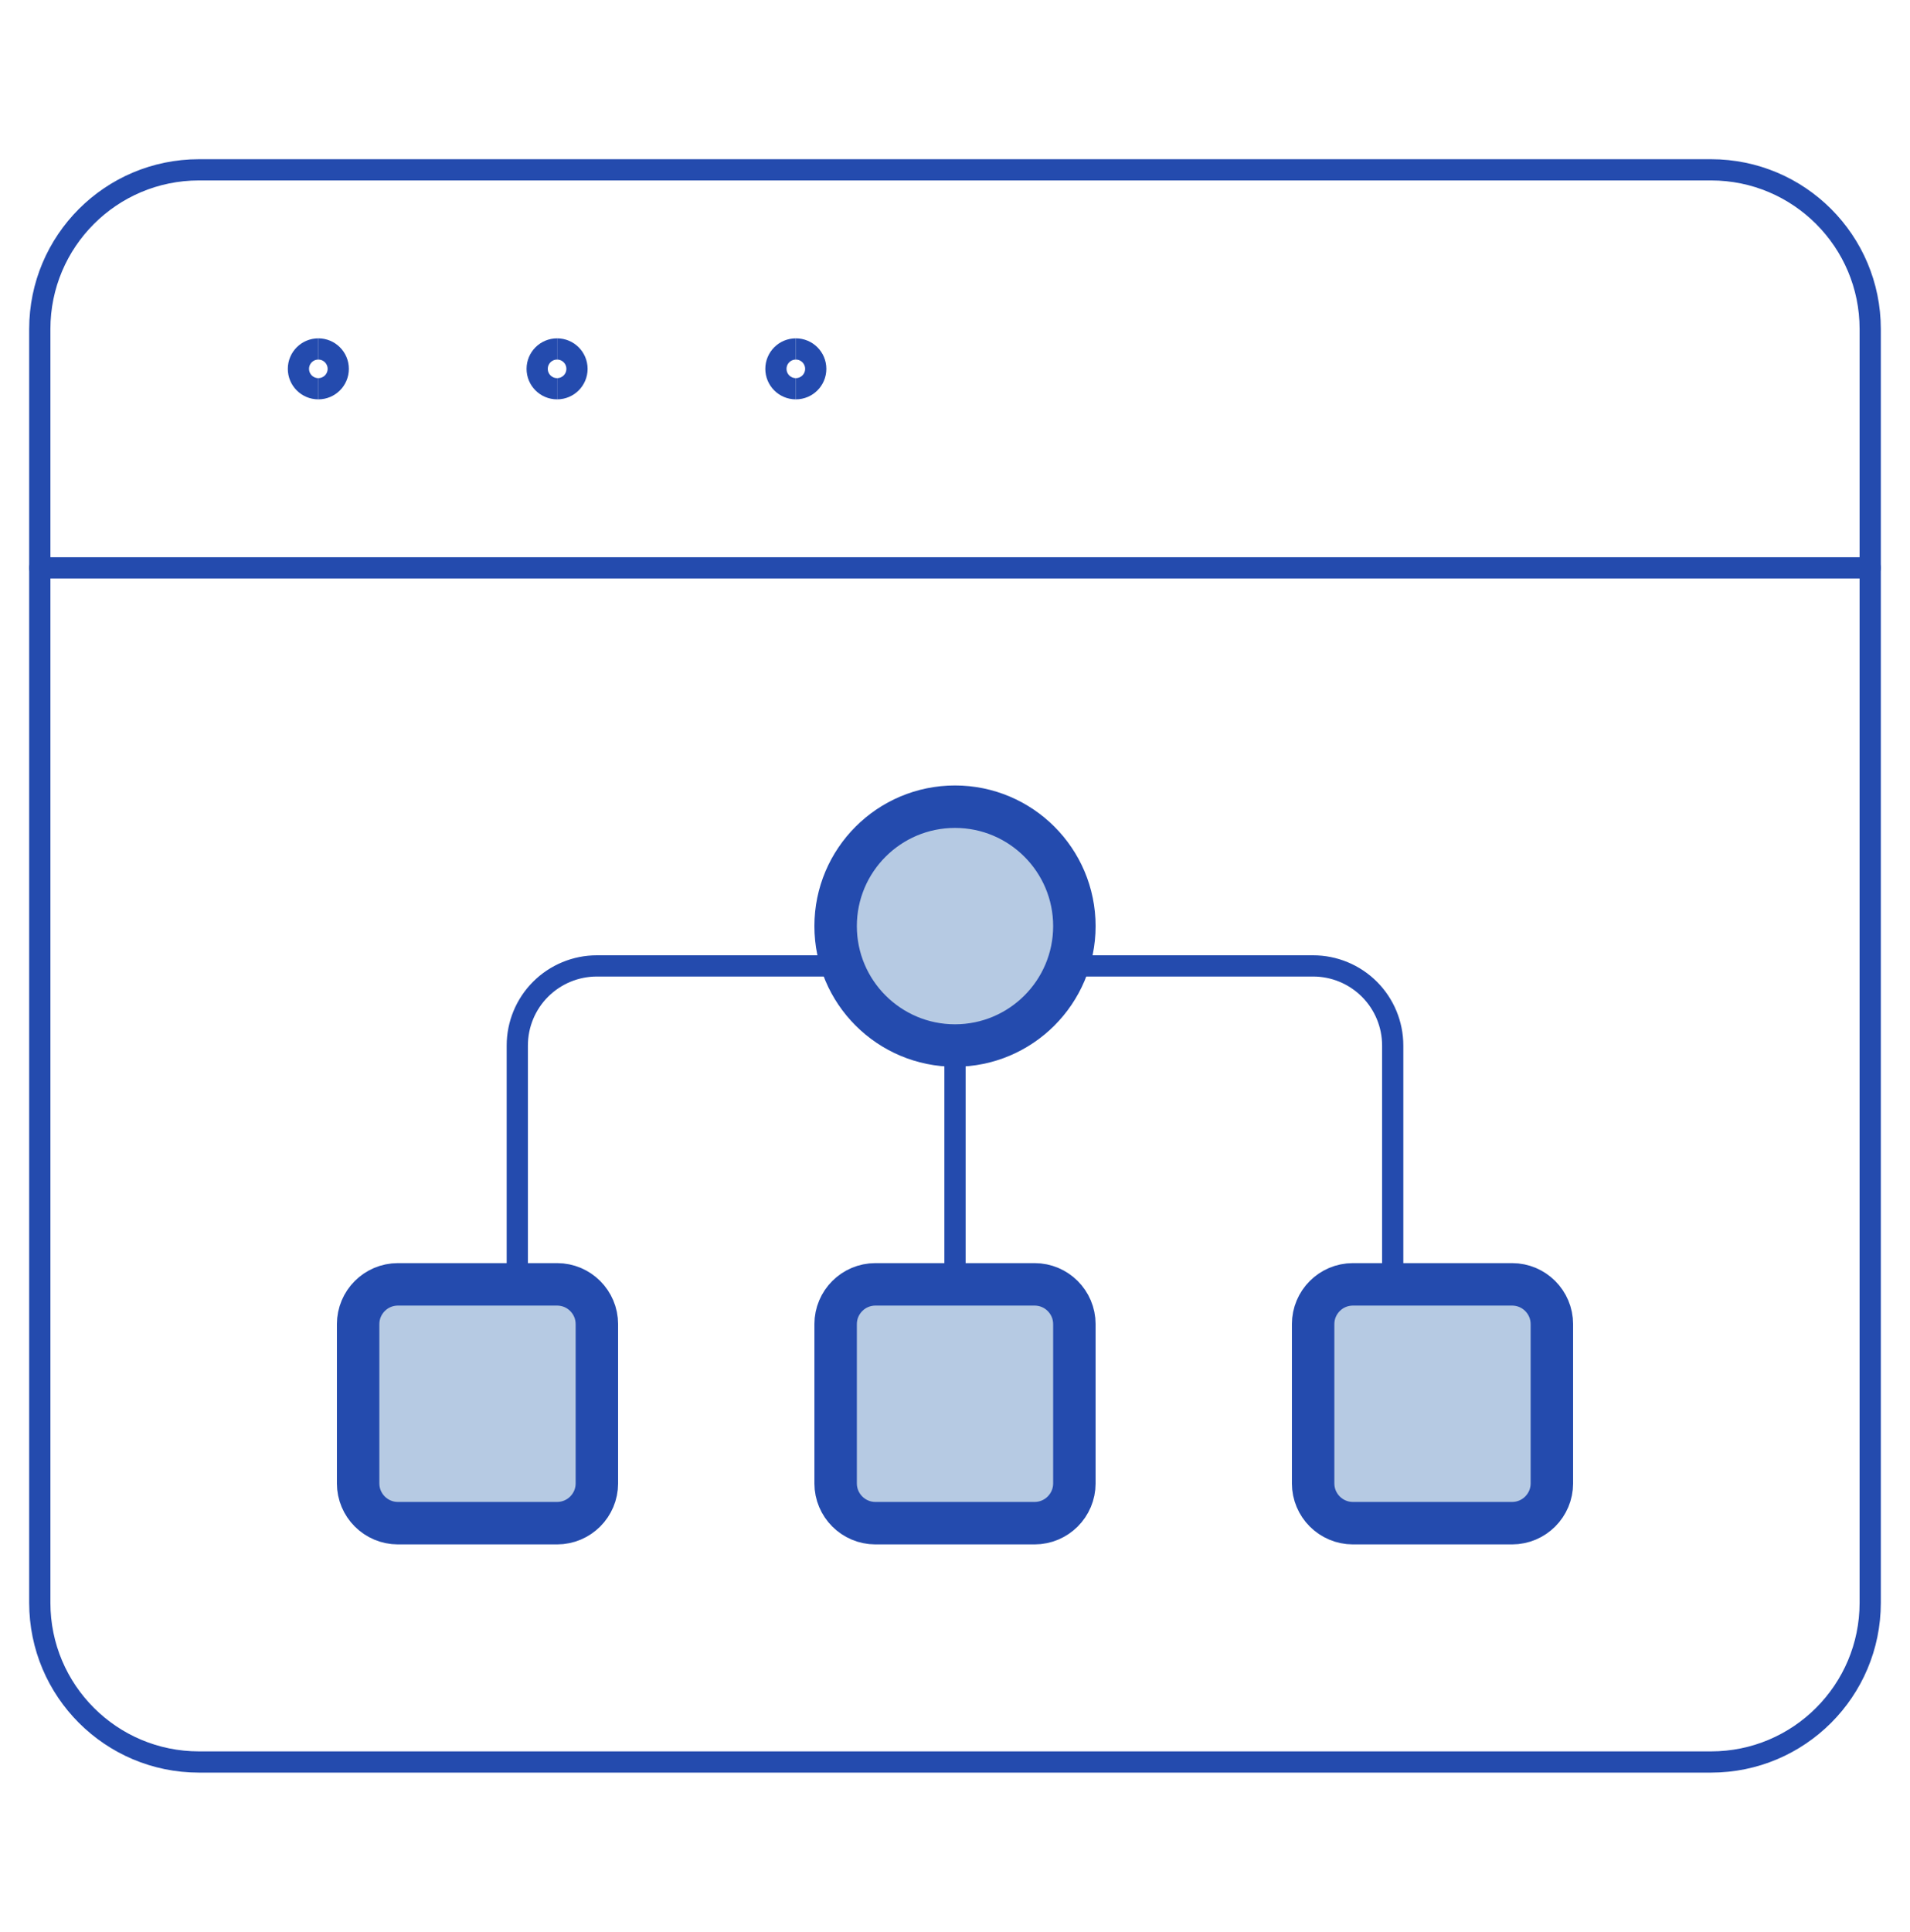 <svg width="90" height="91" viewBox="0 0 90 91" fill="none" xmlns="http://www.w3.org/2000/svg">
<path d="M80.625 8H9.375C5.233 8 1.875 11.358 1.875 15.5V75.5C1.875 79.642 5.233 83 9.375 83H80.625C84.767 83 88.125 79.642 88.125 75.5V15.5C88.125 11.358 84.767 8 80.625 8Z" stroke="#244BAE" stroke-linecap="round" stroke-linejoin="round"/>
<path d="M1.875 26.75H88.125" stroke="#244BAE" stroke-linecap="round" stroke-linejoin="round"/>
<path d="M26.25 60.5H18.75C17.715 60.5 16.875 61.34 16.875 62.375V69.875C16.875 70.91 17.715 71.75 18.75 71.75H26.25C27.285 71.75 28.125 70.91 28.125 69.875V62.375C28.125 61.34 27.285 60.5 26.25 60.5Z" fill="#B6CAE3" stroke="#244BAE" stroke-width="2" stroke-linecap="round" stroke-linejoin="round"/>
<path d="M45 49.25C48.106 49.25 50.625 46.731 50.625 43.625C50.625 40.519 48.106 38 45 38C41.894 38 39.375 40.519 39.375 43.625C39.375 46.731 41.894 49.25 45 49.25Z" fill="#B6CAE3" stroke="#244BAE" stroke-width="2" stroke-linecap="round" stroke-linejoin="round"/>
<path d="M48.75 60.5H41.25C40.215 60.5 39.375 61.34 39.375 62.375V69.875C39.375 70.91 40.215 71.75 41.25 71.75H48.75C49.785 71.75 50.625 70.91 50.625 69.875V62.375C50.625 61.34 49.785 60.5 48.75 60.5Z" fill="#B6CAE3" stroke="#244BAE" stroke-width="2" stroke-linecap="round" stroke-linejoin="round"/>
<path d="M71.25 60.5H63.75C62.715 60.5 61.875 61.34 61.875 62.375V69.875C61.875 70.91 62.715 71.75 63.75 71.75H71.25C72.285 71.75 73.125 70.91 73.125 69.875V62.375C73.125 61.34 72.285 60.5 71.25 60.5Z" fill="#B6CAE3" stroke="#244BAE" stroke-width="2" stroke-linecap="round" stroke-linejoin="round"/>
<path d="M50.287 45.5H61.875C62.869 45.5 63.823 45.895 64.526 46.598C65.229 47.301 65.625 48.255 65.625 49.25V60.5" stroke="#244BAE" stroke-linecap="round" stroke-linejoin="round"/>
<path d="M39.712 45.5H28.125C27.13 45.5 26.177 45.895 25.473 46.598C24.77 47.301 24.375 48.255 24.375 49.25V60.5" stroke="#244BAE" stroke-linecap="round" stroke-linejoin="round"/>
<path d="M45 49.25V60.5" stroke="#244BAE" stroke-linecap="round" stroke-linejoin="round"/>
<path d="M15 18.312C14.482 18.312 14.062 17.893 14.062 17.375C14.062 16.857 14.482 16.438 15 16.438" stroke="#244BAE"/>
<path d="M15 18.312C15.518 18.312 15.938 17.893 15.938 17.375C15.938 16.857 15.518 16.438 15 16.438" stroke="#244BAE"/>
<path d="M26.25 18.312C25.732 18.312 25.312 17.893 25.312 17.375C25.312 16.857 25.732 16.438 26.25 16.438" stroke="#244BAE"/>
<path d="M26.25 18.312C26.768 18.312 27.188 17.893 27.188 17.375C27.188 16.857 26.768 16.438 26.25 16.438" stroke="#244BAE"/>
<path d="M37.5 18.312C36.982 18.312 36.562 17.893 36.562 17.375C36.562 16.857 36.982 16.438 37.5 16.438" stroke="#244BAE"/>
<path d="M37.5 18.312C38.018 18.312 38.438 17.893 38.438 17.375C38.438 16.857 38.018 16.438 37.5 16.438" stroke="#244BAE"/>
</svg>
